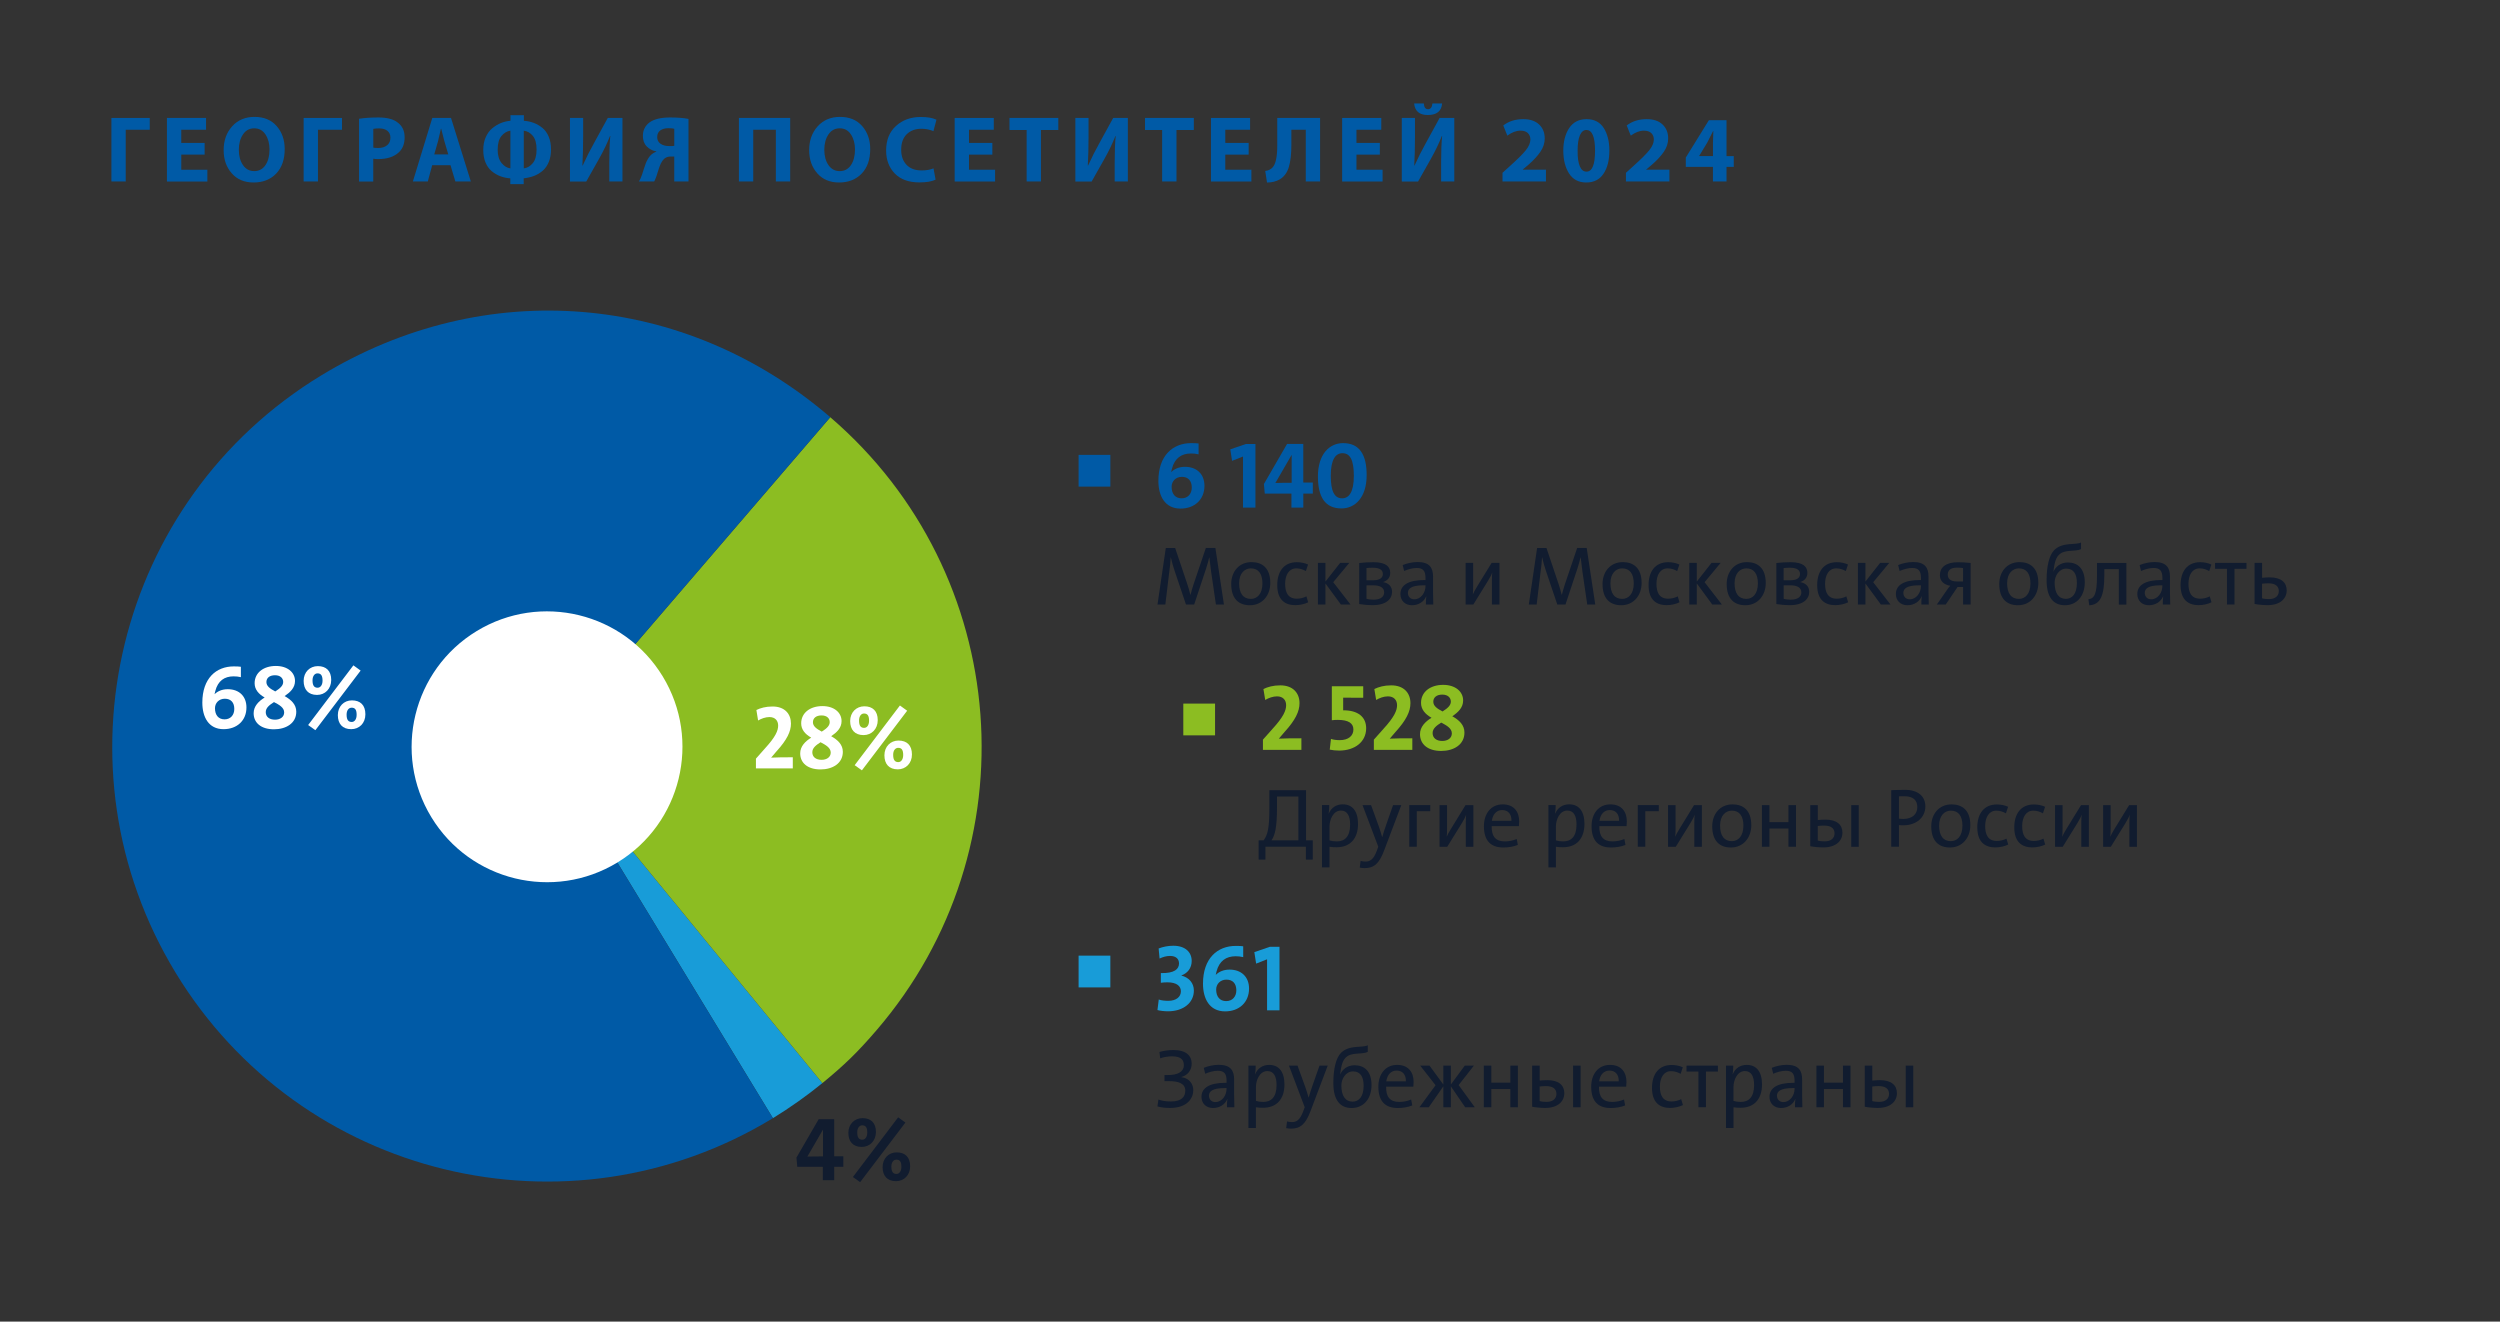 <?xml version="1.0" encoding="utf-8"?>
<!-- Generator: Adobe Illustrator 24.3.0, SVG Export Plug-In . SVG Version: 6.00 Build 0)  -->
<svg version="1.1" id="Layer_1" xmlns="http://www.w3.org/2000/svg" xmlns:xlink="http://www.w3.org/1999/xlink" x="0px" y="0px"
	 viewBox="0 0 611 323" style="enable-background:new 0 0 611 323;" xml:space="preserve">
<rect x="0" y="0" width="611" height="323" fill="#333333" stroke="none"/>
<style type="text/css">
	.st0{fill:#005AA6;}
	.st1{fill:#111C2F;}
	.st2{fill:#8CBD22;}
	.st3{fill:#189CD8;}
	.st4{fill:#FFFFFF;}
	.st5{fill:#8CBD22;stroke:#FFFFFF;stroke-miterlimit:10;}
	.st6{fill:#1A729B;stroke:#FFFFFF;stroke-miterlimit:10;}
	.st7{fill:#00A176;stroke:#FFFFFF;stroke-miterlimit:10;}
	.st8{fill:#009AA9;stroke:#FFFFFF;stroke-miterlimit:10;}
	.st9{fill:#189CD8;stroke:#FFFFFF;stroke-miterlimit:10;}
	.st10{fill:#147AB7;stroke:#FFFFFF;stroke-miterlimit:10;}
	.st11{fill:#005AA6;stroke:#FFFFFF;stroke-miterlimit:10;}
	.st12{fill:#147AB7;}
	.st13{fill:#009AA9;}
	.st14{fill:#00A176;}
	.st15{fill:#1D1D1B;}
	.st16{fill:#1A729B;}
	.st17{fill:#1F355D;}
	.st18{fill:#86BC2E;}
</style>
<g>
	<g>
		<g>
			<path class="st0" d="M27.23,28.83h9.37v2.88h-5.87v12.64h-3.5V28.83z"/>
			<path class="st0" d="M50.01,34.93v2.86h-5.71v3.69h6.38v2.88h-9.88V28.83h9.56v2.88h-6.06v3.22H50.01z"/>
			<path class="st0" d="M61.98,44.6h-0.02c-2.24,0-4.02-0.75-5.33-2.25c-1.31-1.5-1.97-3.38-1.97-5.65c0-2.35,0.69-4.29,2.08-5.83
				c1.39-1.54,3.21-2.3,5.47-2.3c2.3,0,4.11,0.75,5.41,2.25c1.3,1.5,1.96,3.37,1.96,5.61c0,2.53-0.69,4.53-2.08,5.99
				C66.11,43.87,64.27,44.6,61.98,44.6z M62.12,41.82h0.02c1.17,0,2.08-0.49,2.74-1.47c0.66-0.98,0.99-2.25,0.99-3.8
				c0-1.46-0.33-2.69-0.99-3.69c-0.66-1-1.57-1.5-2.74-1.5c-1.17,0-2.09,0.5-2.76,1.5s-1.01,2.25-1.01,3.75
				c0,1.51,0.34,2.75,1.01,3.73S60.97,41.82,62.12,41.82z"/>
			<path class="st0" d="M74.21,28.83h9.37v2.88h-5.87v12.64h-3.5V28.83z"/>
			<path class="st0" d="M87.75,44.35V29.03c1.26-0.21,2.84-0.32,4.74-0.32c2.13,0,3.72,0.42,4.74,1.27
				c1.11,0.83,1.66,2.02,1.66,3.57c0,1.6-0.48,2.83-1.43,3.69c-1.18,1.09-2.86,1.64-5.04,1.64c-0.51,0-0.91-0.03-1.2-0.09v5.57
				H87.75z M91.23,31.5v4.58c0.26,0.06,0.65,0.09,1.17,0.09c0.94,0,1.67-0.22,2.21-0.67c0.54-0.44,0.81-1.06,0.81-1.84
				c0-0.72-0.24-1.28-0.73-1.68c-0.48-0.4-1.16-0.6-2.04-0.6C91.98,31.38,91.51,31.42,91.23,31.5z"/>
			<path class="st0" d="M110.1,40.37h-4.47l-1.08,3.98h-3.64l4.74-15.52h4.58l4.84,15.52h-3.78L110.1,40.37z M106.13,37.74h3.43
				l-0.97-3.29c-0.09-0.37-0.23-0.93-0.43-1.69c-0.19-0.76-0.3-1.19-0.33-1.3h-0.07c-0.37,1.63-0.6,2.63-0.69,2.99L106.13,37.74z"/>
			<path class="st0" d="M124.77,28.16h3.27v1.36c0.88,0.06,1.69,0.24,2.45,0.53c0.76,0.29,1.46,0.71,2.11,1.24
				c0.65,0.54,1.15,1.26,1.52,2.15c0.37,0.9,0.55,1.93,0.55,3.1c0,1.15-0.18,2.17-0.55,3.06c-0.37,0.89-0.87,1.61-1.51,2.15
				s-1.34,0.96-2.11,1.25c-0.77,0.29-1.6,0.48-2.51,0.58V45h-3.27v-1.41c-0.88-0.06-1.69-0.24-2.45-0.53
				c-0.76-0.29-1.46-0.7-2.1-1.23s-1.14-1.24-1.51-2.12s-0.55-1.9-0.55-3.05c0-1.18,0.2-2.23,0.61-3.14
				c0.41-0.91,0.94-1.64,1.61-2.19c0.67-0.54,1.37-0.97,2.12-1.27s1.52-0.48,2.31-0.54V28.16z M124.74,41.15v-9.21
				c-0.83,0.11-1.55,0.54-2.18,1.29s-0.93,1.87-0.93,3.36c0,1.4,0.32,2.48,0.96,3.26S123.95,41.06,124.74,41.15z M128.01,31.94v9.21
				c0.83-0.09,1.56-0.51,2.19-1.26s0.94-1.86,0.94-3.35s-0.31-2.6-0.92-3.34C129.61,32.47,128.87,32.04,128.01,31.94z"/>
			<path class="st0" d="M139.3,28.83h3.22v4.61c0,2.47-0.06,4.81-0.18,7.02h0.07c0.86-1.9,1.79-3.75,2.79-5.53l3.34-6.1h3.59v15.52
				h-3.22v-4.58c0-2.7,0.08-4.88,0.25-6.54h-0.07c-0.69,1.77-1.57,3.61-2.65,5.53l-3.16,5.6h-3.98V28.83z"/>
			<path class="st0" d="M159.89,44.35h-3.73c0.29-0.46,0.55-1.04,0.78-1.75c0.08-0.23,0.21-0.66,0.41-1.28
				c0.2-0.62,0.36-1.08,0.47-1.38s0.29-0.66,0.52-1.07c0.23-0.41,0.48-0.75,0.76-1.01c0.37-0.34,0.8-0.6,1.29-0.78V37
				c-0.94-0.17-1.72-0.58-2.34-1.22c-0.62-0.64-0.93-1.5-0.93-2.56c0-1.38,0.54-2.48,1.61-3.29c1.09-0.81,2.79-1.22,5.09-1.22
				c1.7,0,3.19,0.11,4.45,0.35v15.29h-3.48v-6.1h-0.85c-0.68,0-1.23,0.2-1.66,0.6c-0.29,0.28-0.54,0.64-0.76,1.08
				c-0.22,0.45-0.44,1.05-0.67,1.81c-0.23,0.76-0.37,1.19-0.41,1.3C160.26,43.56,160.07,44,159.89,44.35z M164.79,35.64v-4.17
				c-0.34-0.09-0.81-0.14-1.43-0.14c-0.81,0-1.47,0.18-1.98,0.54c-0.51,0.36-0.76,0.92-0.76,1.67c0,0.69,0.28,1.22,0.83,1.6
				c0.55,0.38,1.25,0.56,2.1,0.56C164.17,35.71,164.58,35.69,164.79,35.64z"/>
			<path class="st0" d="M180.59,28.83h12.53v15.52h-3.5V31.71h-5.53v12.64h-3.5V28.83z"/>
			<path class="st0" d="M205.08,44.6h-0.02c-2.24,0-4.02-0.75-5.33-2.25c-1.31-1.5-1.97-3.38-1.97-5.65c0-2.35,0.69-4.29,2.08-5.83
				c1.39-1.54,3.21-2.3,5.47-2.3c2.3,0,4.11,0.75,5.41,2.25c1.3,1.5,1.96,3.37,1.96,5.61c0,2.53-0.69,4.53-2.08,5.99
				C209.2,43.87,207.36,44.6,205.08,44.6z M205.21,41.82h0.02c1.17,0,2.08-0.49,2.74-1.47c0.66-0.98,0.99-2.25,0.99-3.8
				c0-1.46-0.33-2.69-0.99-3.69c-0.66-1-1.57-1.5-2.74-1.5c-1.17,0-2.09,0.5-2.76,1.5s-1.01,2.25-1.01,3.75
				c0,1.51,0.34,2.75,1.01,3.73S204.06,41.82,205.21,41.82z"/>
			<path class="st0" d="M228.15,41.15l0.51,2.76c-0.92,0.44-2.24,0.67-3.96,0.67c-2.59,0-4.6-0.72-6.01-2.17s-2.12-3.32-2.12-5.62
				c0-2.55,0.8-4.55,2.41-6.01c1.6-1.46,3.63-2.19,6.07-2.19c1.63,0,2.9,0.22,3.82,0.67l-0.74,2.79c-0.89-0.38-1.87-0.58-2.95-0.58
				c-1.46,0-2.65,0.44-3.56,1.32c-0.91,0.88-1.37,2.15-1.37,3.81c0,1.55,0.44,2.78,1.31,3.69c0.88,0.91,2.09,1.36,3.64,1.36
				C226.37,41.66,227.35,41.49,228.15,41.15z"/>
			<path class="st0" d="M242.53,34.93v2.86h-5.71v3.69h6.38v2.88h-9.88V28.83h9.56v2.88h-6.06v3.22H242.53z"/>
			<path class="st0" d="M250.91,44.35V31.77h-4.19v-2.95h11.93v2.95h-4.24v12.58H250.91z"/>
			<path class="st0" d="M262.82,28.83h3.22v4.61c0,2.47-0.06,4.81-0.18,7.02h0.07c0.86-1.9,1.79-3.75,2.79-5.53l3.34-6.1h3.59v15.52
				h-3.22v-4.58c0-2.7,0.08-4.88,0.25-6.54h-0.07c-0.69,1.77-1.57,3.61-2.65,5.53l-3.16,5.6h-3.98V28.83z"/>
			<path class="st0" d="M284.03,44.35V31.77h-4.19v-2.95h11.93v2.95h-4.24v12.58H284.03z"/>
			<path class="st0" d="M305.17,34.93v2.86h-5.71v3.69h6.38v2.88h-9.88V28.83h9.56v2.88h-6.06v3.22H305.17z"/>
			<path class="st0" d="M312.17,28.83h10.46v15.52h-3.5V31.71h-3.52v3.69c0,2.21-0.2,4.01-0.61,5.4c-0.41,1.39-1.16,2.41-2.25,3.05
				c-0.91,0.51-1.93,0.76-3.09,0.76l-0.44-2.83c0.75-0.09,1.34-0.37,1.77-0.83c0.78-0.8,1.17-2.57,1.17-5.32V28.83z"/>
			<path class="st0" d="M337.23,34.93v2.86h-5.71v3.69h6.38v2.88h-9.88V28.83h9.56v2.88h-6.06v3.22H337.23z"/>
			<path class="st0" d="M342.6,28.83h3.22v4.61c0,2.47-0.06,4.81-0.18,7.02h0.07c0.86-1.9,1.79-3.75,2.79-5.53l3.34-6.1h3.59v15.52
				h-3.22v-4.58c0-2.7,0.08-4.88,0.25-6.54h-0.07c-0.69,1.77-1.57,3.61-2.65,5.53l-3.16,5.6h-3.98V28.83z M345.61,25.28h2.37
				c0.05,0.94,0.39,1.41,1.04,1.41c0.63,0,0.98-0.47,1.06-1.41h2.37c-0.14,1.89-1.31,2.83-3.5,2.83
				C346.91,28.11,345.8,27.17,345.61,25.28z"/>
			<path class="st0" d="M377.83,44.35h-10.62v-2.12l1.91-1.73c1.78-1.6,3.04-2.85,3.78-3.77c0.74-0.91,1.11-1.79,1.13-2.61
				c0-0.65-0.2-1.17-0.61-1.58c-0.41-0.41-1.02-0.61-1.83-0.61c-1.03,0-2.1,0.41-3.2,1.22l-0.99-2.49c1.34-1.03,2.96-1.54,4.88-1.54
				c1.66,0,2.95,0.43,3.87,1.3c0.92,0.87,1.38,2,1.38,3.4c0,1.15-0.35,2.23-1.04,3.25c-0.69,1.01-1.67,2.08-2.95,3.2l-1.38,1.15
				v0.05h5.67V44.35z"/>
			<path class="st0" d="M387.69,44.6h-0.02c-1.84,0-3.23-0.72-4.17-2.17c-0.94-1.44-1.41-3.29-1.43-5.55c0-2.29,0.48-4.15,1.45-5.6
				c0.97-1.44,2.38-2.16,4.24-2.16c1.87,0,3.27,0.72,4.19,2.16c0.92,1.44,1.38,3.28,1.38,5.5c0,2.38-0.48,4.28-1.44,5.69
				C390.93,43.9,389.53,44.6,387.69,44.6z M387.71,41.95h0.02c1.4,0,2.1-1.7,2.1-5.11c0-3.38-0.71-5.07-2.12-5.07
				c-0.68,0-1.2,0.43-1.58,1.29c-0.38,0.86-0.56,2.12-0.56,3.78c-0.02,1.69,0.17,2.96,0.54,3.82
				C386.49,41.52,387.02,41.95,387.71,41.95z"/>
			<path class="st0" d="M408,44.35h-10.62v-2.12l1.91-1.73c1.78-1.6,3.04-2.85,3.78-3.77c0.74-0.91,1.11-1.79,1.13-2.61
				c0-0.65-0.2-1.17-0.61-1.58c-0.41-0.41-1.02-0.61-1.83-0.61c-1.03,0-2.1,0.41-3.2,1.22l-0.99-2.49c1.34-1.03,2.96-1.54,4.88-1.54
				c1.66,0,2.95,0.43,3.87,1.3c0.92,0.87,1.38,2,1.38,3.4c0,1.15-0.35,2.23-1.04,3.25c-0.69,1.01-1.67,2.08-2.95,3.2l-1.38,1.15
				v0.05H408V44.35z"/>
			<path class="st0" d="M421.96,44.35h-3.32v-3.57h-6.63V38.5l5.64-9.12h4.31v8.78h1.77v2.63h-1.77V44.35z M415.26,38.15h3.39v-3.32
				c0-0.57,0.03-1.5,0.09-2.79h-0.07c-0.83,1.64-1.3,2.57-1.41,2.79l-1.98,3.27L415.26,38.15z"/>
		</g>
	</g>
	<g>
		<path class="st0" d="M288.52,124.3c-3.85,0-5.41-3.13-5.41-6.77c0-6.19,3.52-9.23,8.01-9.23c0.76,0,1.38,0.02,1.82,0.09v2.65
			c-0.65-0.16-1.22-0.21-1.87-0.21c-2.3,0-3.98,1.13-4.65,3.73c-0.07,0.3-0.14,0.6-0.18,0.78l0.02,0.02
			c0.71-0.71,1.84-1.27,3.34-1.27c2.97,0,4.77,1.86,4.77,4.63C294.37,122.07,291.98,124.3,288.52,124.3z M288.85,116.54
			c-1.54,0-2.51,1.13-2.51,2.42c0,1.73,0.88,2.83,2.44,2.83c1.52,0,2.49-1.08,2.49-2.65C291.26,117.56,290.44,116.54,288.85,116.54z
			"/>
		<path class="st0" d="M303.79,124.05v-12.48l-2.67,1.06l-0.44-2.81l3.82-1.31h2.33v15.54H303.79z"/>
		<path class="st0" d="M318.53,120.64v3.41h-2.9v-3.41h-6.52l-0.21-2.35l5.66-9.79h3.96v9.44h2.33v2.69H318.53z M315.68,111.2h-0.02
			l-3.96,6.84c1.01-0.05,3.25-0.05,3.98-0.05V111.2z"/>
		<path class="st0" d="M327.86,124.26c-3.96,0-5.76-2.72-5.76-7.81c0-5.5,2.85-8.15,6.15-8.15c3.96,0,5.76,2.74,5.76,7.81
			C334.01,121.63,331.15,124.26,327.86,124.26z M328.09,110.76c-1.63,0-2.85,1.47-2.85,5.5c0,3.87,0.92,5.53,2.79,5.53
			c1.63,0,2.85-1.47,2.85-5.48C330.88,112.42,329.96,110.76,328.09,110.76z"/>
	</g>
	<g>
		<g>
			<path class="st1" d="M297.17,147.74l-1.17-8.01c-0.2-1.49-0.35-2.68-0.43-3.5h-0.04c-0.16,0.68-0.39,1.6-0.72,2.6l-2.95,8.91
				h-2.01l-2.81-8.33c-0.37-1.11-0.68-2.21-0.88-3.17h-0.04c-0.06,1.15-0.18,2.31-0.37,3.67l-0.94,7.84h-1.92l2.03-13.82h2.29
				l2.93,8.72c0.25,0.7,0.55,1.8,0.8,2.74h0.02c0.25-0.96,0.49-1.82,0.76-2.62l2.99-8.85h2.33l2.09,13.82H297.17z"/>
			<path class="st1" d="M305.48,147.92c-2.76,0-4.57-1.6-4.57-5.18c0-2.99,1.88-5.36,4.96-5.36c2.6,0,4.59,1.43,4.59,5.1
				C310.46,145.55,308.49,147.92,305.48,147.92z M305.71,138.91c-1.45,0-2.87,1.13-2.87,3.65c0,2.46,1,3.81,2.87,3.81
				c1.52,0,2.83-1.19,2.83-3.79C308.53,140.26,307.59,138.91,305.71,138.91z"/>
			<path class="st1" d="M316.58,147.9c-2.4,0-4.42-1.17-4.42-4.91c0-3.28,1.6-5.59,4.79-5.59c0.96,0,1.97,0.2,2.74,0.57l-0.53,1.6
				c-0.72-0.41-1.49-0.66-2.35-0.66c-1.78,0-2.72,1.6-2.72,3.79c0,2.03,0.66,3.62,2.87,3.62c0.76,0,1.64-0.2,2.33-0.57l0.43,1.45
				C318.85,147.64,317.66,147.9,316.58,147.9z"/>
			<path class="st1" d="M327.71,147.74l-3.77-5.14v5.14h-1.84v-10.18h1.84v4.57l3.6-4.57h2.23l-3.93,4.73l4.22,5.45H327.71z"/>
			<path class="st1" d="M335.51,147.9c-1.17,0-2.48-0.12-3.32-0.27V137.6c1-0.12,2.31-0.2,3.5-0.2c3.21,0,4.08,1.23,4.08,2.6
				c0,1.08-0.55,1.84-1.72,2.25v0.02c1.43,0.27,2.17,1.13,2.17,2.38C340.22,146.39,338.77,147.9,335.51,147.9z M335.47,138.75
				c-0.57,0-1.11,0.04-1.5,0.08v2.99h1.6c1.58,0,2.4-0.55,2.4-1.54C337.97,139.45,337.4,138.75,335.47,138.75z M335.59,143.05h-1.62
				v3.3c0.49,0.14,1.21,0.21,1.74,0.21c1.82,0,2.58-0.82,2.58-1.78C338.3,143.54,337.17,143.05,335.59,143.05z"/>
			<path class="st1" d="M348.49,147.74c0-0.72,0-1.45,0.1-2.03h-0.02c-0.49,1.27-1.8,2.21-3.48,2.21c-1.68,0-2.83-1.11-2.83-2.74
				c0-2.23,2.05-3.42,5.84-3.42h0.29v-0.53c0-1.64-0.55-2.42-2.15-2.42c-0.96,0-2.17,0.33-3.07,0.74l-0.35-1.45
				c0.98-0.41,2.33-0.74,3.67-0.74c2.85,0,3.75,1.37,3.75,3.56v3.89c0,0.96,0.02,2.05,0.06,2.93H348.49z M348.39,143.05h-0.47
				c-3.03,0-3.83,0.84-3.83,1.86c0,0.88,0.61,1.56,1.56,1.56c1.64,0,2.74-1.64,2.74-3.24V143.05z"/>
			<path class="st1" d="M364.62,147.74v-6.02c0-0.66,0.04-1.29,0.08-1.84c-0.14,0.49-0.35,0.96-1.02,2.05l-3.6,5.82h-1.88v-10.18
				h1.84v5.88c0,0.63-0.02,1.29-0.08,1.84c0.18-0.47,0.47-1,1.11-2.05l3.48-5.67h1.92v10.18H364.62z"/>
			<path class="st1" d="M387.92,147.74l-1.17-8.01c-0.2-1.49-0.35-2.68-0.43-3.5h-0.04c-0.16,0.68-0.39,1.6-0.72,2.6l-2.95,8.91
				h-2.01l-2.81-8.33c-0.37-1.11-0.68-2.21-0.88-3.17h-0.04c-0.06,1.15-0.18,2.31-0.37,3.67l-0.94,7.84h-1.92l2.03-13.82h2.29
				l2.93,8.72c0.25,0.7,0.55,1.8,0.8,2.74h0.02c0.25-0.96,0.49-1.82,0.76-2.62l2.99-8.85h2.33l2.09,13.82H387.92z"/>
			<path class="st1" d="M396.23,147.92c-2.76,0-4.57-1.6-4.57-5.18c0-2.99,1.88-5.36,4.96-5.36c2.6,0,4.59,1.43,4.59,5.1
				C401.21,145.55,399.24,147.92,396.23,147.92z M396.46,138.91c-1.45,0-2.87,1.13-2.87,3.65c0,2.46,1,3.81,2.87,3.81
				c1.52,0,2.83-1.19,2.83-3.79C399.28,140.26,398.34,138.91,396.46,138.91z"/>
			<path class="st1" d="M407.33,147.9c-2.4,0-4.42-1.17-4.42-4.91c0-3.28,1.6-5.59,4.79-5.59c0.96,0,1.97,0.2,2.74,0.57l-0.53,1.6
				c-0.72-0.41-1.49-0.66-2.35-0.66c-1.78,0-2.72,1.6-2.72,3.79c0,2.03,0.66,3.62,2.87,3.62c0.76,0,1.64-0.2,2.33-0.57l0.43,1.45
				C409.6,147.64,408.41,147.9,407.33,147.9z"/>
			<path class="st1" d="M418.47,147.74l-3.77-5.14v5.14h-1.84v-10.18h1.84v4.57l3.6-4.57h2.23l-3.93,4.73l4.22,5.45H418.47z"/>
			<path class="st1" d="M426.57,147.92c-2.76,0-4.57-1.6-4.57-5.18c0-2.99,1.88-5.36,4.96-5.36c2.6,0,4.59,1.43,4.59,5.1
				C431.55,145.55,429.58,147.92,426.57,147.92z M426.8,138.91c-1.45,0-2.87,1.13-2.87,3.65c0,2.46,1,3.81,2.87,3.81
				c1.52,0,2.83-1.19,2.83-3.79C429.62,140.26,428.68,138.91,426.8,138.91z"/>
			<path class="st1" d="M437.46,147.9c-1.17,0-2.48-0.12-3.32-0.27V137.6c1-0.12,2.31-0.2,3.5-0.2c3.21,0,4.08,1.23,4.08,2.6
				c0,1.08-0.55,1.84-1.72,2.25v0.02c1.43,0.27,2.17,1.13,2.17,2.38C442.17,146.39,440.72,147.9,437.46,147.9z M437.42,138.75
				c-0.57,0-1.11,0.04-1.5,0.08v2.99h1.6c1.58,0,2.4-0.55,2.4-1.54C439.92,139.45,439.35,138.75,437.42,138.75z M437.55,143.05
				h-1.62v3.3c0.49,0.14,1.21,0.21,1.74,0.21c1.82,0,2.58-0.82,2.58-1.78C440.25,143.54,439.12,143.05,437.55,143.05z"/>
			<path class="st1" d="M448.54,147.9c-2.4,0-4.42-1.17-4.42-4.91c0-3.28,1.6-5.59,4.79-5.59c0.96,0,1.97,0.2,2.74,0.57l-0.53,1.6
				c-0.72-0.41-1.49-0.66-2.35-0.66c-1.78,0-2.72,1.6-2.72,3.79c0,2.03,0.66,3.62,2.87,3.62c0.76,0,1.64-0.2,2.33-0.57l0.43,1.45
				C450.81,147.64,449.62,147.9,448.54,147.9z"/>
			<path class="st1" d="M459.68,147.74l-3.77-5.14v5.14h-1.84v-10.18h1.84v4.57l3.6-4.57h2.23l-3.93,4.73l4.22,5.45H459.68z"/>
			<path class="st1" d="M469.58,147.74c0-0.72,0-1.45,0.1-2.03h-0.02c-0.49,1.27-1.8,2.21-3.48,2.21c-1.68,0-2.83-1.11-2.83-2.74
				c0-2.23,2.05-3.42,5.84-3.42h0.29v-0.53c0-1.64-0.55-2.42-2.15-2.42c-0.96,0-2.17,0.33-3.07,0.74l-0.35-1.45
				c0.98-0.41,2.33-0.74,3.67-0.74c2.85,0,3.75,1.37,3.75,3.56v3.89c0,0.96,0.02,2.05,0.06,2.93H469.58z M469.48,143.05h-0.47
				c-3.03,0-3.83,0.84-3.83,1.86c0,0.88,0.61,1.56,1.56,1.56c1.64,0,2.74-1.64,2.74-3.24V143.05z"/>
			<path class="st1" d="M479.78,147.74v-4.28h-1.35l-2.89,4.28h-2.17l2.46-3.54c0.33-0.47,0.55-0.8,0.8-1.04
				c-1.41-0.25-2.52-1.02-2.52-2.58c0-1.92,1.45-3.17,4.4-3.17c0.94,0,2.05,0.06,3.11,0.18v10.16H479.78z M479.78,138.83
				c-0.47-0.06-1.02-0.1-1.5-0.1c-1.62,0-2.25,0.72-2.25,1.7c0,0.9,0.53,1.68,2.27,1.68h1.47V138.83z"/>
			<path class="st1" d="M493.19,147.92c-2.76,0-4.57-1.6-4.57-5.18c0-2.99,1.88-5.36,4.96-5.36c2.6,0,4.59,1.43,4.59,5.1
				C498.16,145.55,496.2,147.92,493.19,147.92z M493.41,138.91c-1.45,0-2.87,1.13-2.87,3.65c0,2.46,1,3.81,2.87,3.81
				c1.52,0,2.83-1.19,2.83-3.79C496.24,140.26,495.3,138.91,493.41,138.91z"/>
			<path class="st1" d="M504.65,147.92c-2.72,0-4.46-1.84-4.46-6.06v-0.14c0-3.32,0.64-6.04,1.86-7.27
				c2.07-2.05,5.16-1.17,6.55-1.86v1.62c-1.45,0.7-3.99-0.02-5.37,1.37c-0.61,0.59-1.09,1.52-1.37,4.12h0.02
				c0.51-1.21,1.7-2.23,3.52-2.23c2.25,0,4.12,1.35,4.12,4.83C509.53,145.55,507.68,147.92,504.65,147.92z M505,138.97
				c-1.76,0-2.85,1.78-2.85,3.44c0,2.6,1.02,3.95,2.74,3.95c1.52,0,2.7-1.19,2.7-3.87C507.6,140.29,506.78,138.97,505,138.97z"/>
			<path class="st1" d="M517.84,147.74v-8.64h-3.54v1.54c0,5.08-1.06,7.17-3.69,7.29l-0.2-1.49c1.49-0.12,2.09-1.37,2.09-5.67v-3.19
				h7.19v10.18H517.84z"/>
			<path class="st1" d="M528.59,147.74c0-0.72,0-1.45,0.1-2.03h-0.02c-0.49,1.27-1.8,2.21-3.48,2.21c-1.68,0-2.83-1.11-2.83-2.74
				c0-2.23,2.05-3.42,5.84-3.42h0.29v-0.53c0-1.64-0.55-2.42-2.15-2.42c-0.96,0-2.17,0.33-3.07,0.74l-0.35-1.45
				c0.98-0.41,2.33-0.74,3.67-0.74c2.85,0,3.75,1.37,3.75,3.56v3.89c0,0.96,0.02,2.05,0.06,2.93H528.59z M528.48,143.05h-0.47
				c-3.03,0-3.83,0.84-3.83,1.86c0,0.88,0.61,1.56,1.56,1.56c1.64,0,2.74-1.64,2.74-3.24V143.05z"/>
			<path class="st1" d="M537.35,147.9c-2.4,0-4.42-1.17-4.42-4.91c0-3.28,1.6-5.59,4.79-5.59c0.96,0,1.97,0.2,2.74,0.57l-0.53,1.6
				c-0.72-0.41-1.49-0.66-2.35-0.66c-1.78,0-2.72,1.6-2.72,3.79c0,2.03,0.66,3.62,2.87,3.62c0.76,0,1.64-0.2,2.33-0.57l0.43,1.45
				C539.62,147.64,538.43,147.9,537.35,147.9z"/>
			<path class="st1" d="M546.11,139.02v8.72h-1.84v-8.72h-2.91v-1.45h7.68v1.45H546.11z"/>
			<path class="st1" d="M554.2,147.9c-0.98,0-2.33-0.12-3.19-0.29v-10.05h1.84v3.65c0.55-0.06,1.27-0.1,1.88-0.1
				c2.81,0,4.14,1.27,4.14,3.19C558.86,146.31,557.29,147.9,554.2,147.9z M554.36,142.56c-0.55,0-1.15,0.06-1.52,0.1v3.56
				c0.45,0.14,1.11,0.2,1.7,0.2c1.58,0,2.4-0.82,2.4-1.95C556.94,143.42,556.3,142.56,554.36,142.56z"/>
		</g>
	</g>
	<g>
		<path class="st2" d="M308.66,183.26v-2.49l2.33-2.62c2.72-2.97,3.34-4.54,3.34-5.8c0-1.22-0.74-2.16-2.23-2.16
			c-0.99,0-2.07,0.39-2.88,0.88l-0.44-2.67c1.04-0.51,2.37-0.9,4.12-0.9c3.15,0,4.7,1.93,4.7,4.35c0,2.03-1.01,4.14-3.66,7.05
			l-1.38,1.61v0.02c1.61-0.09,3.41-0.09,5.5-0.09v2.83H308.66z"/>
		<path class="st2" d="M327.29,183.44c-0.76,0-1.68-0.09-2.3-0.23l0.3-2.62c0.58,0.21,1.36,0.3,2.16,0.3c2.1,0,3.32-1.06,3.32-2.6
			c0-1.52-1.2-2.35-3.8-2.35c-0.51,0-1.04,0.02-1.47,0.09v-8.31h7.67v2.81l-4.9-0.02v3.09c3.61-0.02,5.62,1.61,5.62,4.4
			C333.88,181.3,331.14,183.44,327.29,183.44z"/>
		<path class="st2" d="M335.77,183.26v-2.49l2.33-2.62c2.72-2.97,3.34-4.54,3.34-5.8c0-1.22-0.74-2.16-2.23-2.16
			c-0.99,0-2.07,0.39-2.88,0.88l-0.44-2.67c1.04-0.51,2.37-0.9,4.12-0.9c3.15,0,4.7,1.93,4.7,4.35c0,2.03-1.01,4.14-3.66,7.05
			l-1.38,1.61v0.02c1.61-0.09,3.41-0.09,5.5-0.09v2.83H335.77z"/>
		<path class="st2" d="M352.23,183.53c-3.27,0-5.18-1.63-5.18-4.1c0-1.8,1.29-3.06,2.81-4.01c-1.59-0.9-2.56-2.07-2.56-3.64
			c0-2.69,2.28-4.4,5.41-4.4c2.97,0,4.88,1.63,4.88,3.82c0,1.75-1.22,2.88-2.65,3.85c1.68,0.94,2.97,2.14,2.97,3.98
			C357.92,182.01,355.27,183.53,352.23,183.53z M352.23,176.6c-1.15,0.74-2.1,1.45-2.1,2.56c0,1.17,0.88,1.93,2.37,1.93
			c1.31,0,2.33-0.69,2.33-1.84C354.84,178.03,353.62,177.32,352.23,176.6z M352.49,169.76c-1.4,0-2.19,0.71-2.19,1.73
			s0.85,1.66,2.26,2.39c1.36-0.85,2.03-1.54,2.03-2.42C354.58,170.57,353.92,169.76,352.49,169.76z"/>
	</g>
	<g>
		<g>
			<path class="st1" d="M320.84,210.08h-1.68v-3.13h-9.89v3.13h-1.66v-4.71h1.23c1.02-1.39,1.39-3.11,1.39-7.72v-4.53h8.97v12.25
				h1.64V210.08z M317.32,194.68h-5.22v2.62c0,4.94-0.49,6.86-1.35,8.07h6.57V194.68z"/>
			<path class="st1" d="M326.65,207.07c-0.63,0-1.13-0.02-1.72-0.12V212h-1.84v-15.24h1.78c0,0.57-0.04,1.5-0.16,2.07l0.04,0.02
				c0.57-1.41,1.8-2.27,3.42-2.27c2.38,0,3.73,1.68,3.73,4.79C331.9,205,329.95,207.07,326.65,207.07z M327.72,198.1
				c-1.84,0-2.79,2.15-2.79,3.93v3.36c0.53,0.16,1.11,0.25,1.8,0.25c1.92,0,3.24-1.17,3.24-4.1
				C329.97,199.35,329.25,198.1,327.72,198.1z"/>
			<path class="st1" d="M338.3,207.81c-1.23,3.28-2.5,4.36-4.79,4.36c-0.37,0-0.86-0.06-1.19-0.12l0.21-1.64
				c0.33,0.1,0.84,0.16,1.23,0.16c1.04,0,1.92-0.51,2.68-2.52l0.41-1.11L333,196.77h2.09l1.92,5.28c0.33,0.92,0.55,1.72,0.78,2.52
				h0.04c0.18-0.72,0.61-2.03,1-3.13l1.64-4.67h2.01L338.3,207.81z"/>
			<path class="st1" d="M346.26,198.26v8.68h-1.84v-10.18h5.14v1.5H346.26z"/>
			<path class="st1" d="M358.24,206.95v-6.02c0-0.66,0.04-1.29,0.08-1.84c-0.14,0.49-0.35,0.96-1.02,2.05l-3.6,5.82h-1.88v-10.18
				h1.84v5.88c0,0.63-0.02,1.29-0.08,1.84c0.18-0.47,0.47-1,1.11-2.05l3.48-5.67h1.92v10.18H358.24z"/>
			<path class="st1" d="M371.22,201.91h-6.65c-0.06,2.54,1,3.73,3.21,3.73c0.98,0,2.01-0.2,2.91-0.59l0.27,1.45
				c-1.02,0.41-2.25,0.63-3.52,0.63c-3.09,0-4.77-1.64-4.77-5.22c0-3.03,1.7-5.32,4.59-5.32c2.85,0,4.03,1.9,4.03,4.18
				C371.28,201.01,371.26,201.5,371.22,201.91z M367.13,197.98c-1.33,0-2.29,0.96-2.52,2.62h4.79
				C369.44,198.94,368.56,197.98,367.13,197.98z"/>
			<path class="st1" d="M381.99,207.07c-0.63,0-1.13-0.02-1.72-0.12V212h-1.84v-15.24h1.78c0,0.57-0.04,1.5-0.16,2.07l0.04,0.02
				c0.57-1.41,1.8-2.27,3.42-2.27c2.38,0,3.73,1.68,3.73,4.79C387.23,205,385.29,207.07,381.99,207.07z M383.05,198.1
				c-1.84,0-2.79,2.15-2.79,3.93v3.36c0.53,0.16,1.11,0.25,1.8,0.25c1.92,0,3.24-1.17,3.24-4.1
				C385.31,199.35,384.59,198.1,383.05,198.1z"/>
			<path class="st1" d="M397.53,201.91h-6.65c-0.06,2.54,1,3.73,3.21,3.73c0.98,0,2.01-0.2,2.91-0.59l0.27,1.45
				c-1.02,0.41-2.25,0.63-3.52,0.63c-3.09,0-4.77-1.64-4.77-5.22c0-3.03,1.7-5.32,4.59-5.32c2.85,0,4.03,1.9,4.03,4.18
				C397.59,201.01,397.57,201.5,397.53,201.91z M393.43,197.98c-1.33,0-2.29,0.96-2.52,2.62h4.79
				C395.75,198.94,394.87,197.98,393.43,197.98z"/>
			<path class="st1" d="M402.11,198.26v8.68h-1.84v-10.18h5.14v1.5H402.11z"/>
			<path class="st1" d="M414.09,206.95v-6.02c0-0.66,0.04-1.29,0.08-1.84c-0.14,0.49-0.35,0.96-1.02,2.05l-3.6,5.82h-1.88v-10.18
				h1.84v5.88c0,0.63-0.02,1.29-0.08,1.84c0.18-0.47,0.47-1,1.11-2.05l3.48-5.67h1.92v10.18H414.09z"/>
			<path class="st1" d="M423.04,207.13c-2.76,0-4.57-1.6-4.57-5.18c0-2.99,1.88-5.36,4.96-5.36c2.6,0,4.59,1.43,4.59,5.1
				C428.01,204.75,426.05,207.13,423.04,207.13z M423.26,198.12c-1.45,0-2.87,1.13-2.87,3.65c0,2.46,1,3.81,2.87,3.81
				c1.52,0,2.83-1.19,2.83-3.79C426.09,199.47,425.14,198.12,423.26,198.12z"/>
			<path class="st1" d="M437.1,206.95v-4.46h-4.65v4.46h-1.84v-10.18h1.84v4.16h4.65v-4.16h1.84v10.18H437.1z"/>
			<path class="st1" d="M445.62,207.11c-0.98,0-2.33-0.12-3.19-0.29v-10.05h1.84v3.65c0.55-0.06,1.27-0.1,1.88-0.1
				c2.81,0,4.14,1.27,4.14,3.19C450.29,205.51,448.71,207.11,445.62,207.11z M445.78,201.77c-0.55,0-1.15,0.06-1.52,0.1v3.56
				c0.45,0.14,1.11,0.2,1.7,0.2c1.58,0,2.4-0.82,2.4-1.95C448.36,202.62,447.73,201.77,445.78,201.77z M452.44,206.95v-10.18h1.84
				v10.18H452.44z"/>
			<path class="st1" d="M465.21,201.7c-0.35,0-0.74,0-1.11-0.04v5.28h-1.88v-13.82c1.02-0.04,2.15-0.08,3.4-0.08
				c3.17,0,4.94,1.6,4.94,4.05C470.55,199.8,468.34,201.7,465.21,201.7z M465.41,194.6c-0.51,0-0.92,0-1.31,0.02v5.45
				c0.35,0.06,0.74,0.08,1.13,0.08c2.05-0.02,3.36-1.13,3.36-2.87C468.59,195.56,467.58,194.6,465.41,194.6z"/>
			<path class="st1" d="M476.57,207.13c-2.76,0-4.57-1.6-4.57-5.18c0-2.99,1.88-5.36,4.96-5.36c2.6,0,4.59,1.43,4.59,5.1
				C481.55,204.75,479.58,207.13,476.57,207.13z M476.79,198.12c-1.45,0-2.87,1.13-2.87,3.65c0,2.46,1,3.81,2.87,3.81
				c1.52,0,2.83-1.19,2.83-3.79C479.62,199.47,478.68,198.12,476.79,198.12z"/>
			<path class="st1" d="M487.67,207.11c-2.4,0-4.42-1.17-4.42-4.91c0-3.28,1.6-5.59,4.79-5.59c0.96,0,1.97,0.2,2.74,0.57l-0.53,1.6
				c-0.72-0.41-1.49-0.66-2.35-0.66c-1.78,0-2.72,1.6-2.72,3.79c0,2.03,0.66,3.62,2.87,3.62c0.76,0,1.64-0.2,2.33-0.57l0.43,1.45
				C489.94,206.84,488.75,207.11,487.67,207.11z"/>
			<path class="st1" d="M496.71,207.11c-2.4,0-4.42-1.17-4.42-4.91c0-3.28,1.6-5.59,4.79-5.59c0.96,0,1.97,0.2,2.74,0.57l-0.53,1.6
				c-0.72-0.41-1.49-0.66-2.35-0.66c-1.78,0-2.72,1.6-2.72,3.79c0,2.03,0.66,3.62,2.87,3.62c0.76,0,1.64-0.2,2.33-0.57l0.43,1.45
				C498.99,206.84,497.8,207.11,496.71,207.11z"/>
			<path class="st1" d="M508.67,206.95v-6.02c0-0.66,0.04-1.29,0.08-1.84c-0.14,0.49-0.35,0.96-1.02,2.05l-3.6,5.82h-1.88v-10.18
				h1.84v5.88c0,0.63-0.02,1.29-0.08,1.84c0.18-0.47,0.47-1,1.11-2.05l3.48-5.67h1.92v10.18H508.67z"/>
			<path class="st1" d="M520.42,206.95v-6.02c0-0.66,0.04-1.29,0.08-1.84c-0.14,0.49-0.35,0.96-1.02,2.05l-3.6,5.82h-1.88v-10.18
				h1.84v5.88c0,0.63-0.02,1.29-0.08,1.84c0.18-0.47,0.47-1,1.11-2.05l3.48-5.67h1.92v10.18H520.42z"/>
		</g>
	</g>
	<g>
		<path class="st3" d="M285.48,247.16c-0.94,0-1.96-0.12-2.6-0.3l0.32-2.58c0.62,0.23,1.45,0.32,2.35,0.32
			c1.93,0,3.06-0.99,3.06-2.33c0-1.24-0.99-2.19-3.29-2.19c-0.67,0-1.17,0.05-1.61,0.11v-2.37c3.32,0.09,4.44-0.99,4.44-2.35
			c0-1.08-0.71-1.84-2.19-1.84c-0.9,0-1.75,0.25-2.56,0.64l-0.23-2.46c0.97-0.39,2.28-0.67,3.57-0.67c2.97,0,4.51,1.59,4.51,3.73
			c0,1.7-0.99,2.97-2.49,3.52l-0.02,0.05c1.89,0.46,3.04,1.86,3.04,3.64C291.79,245.11,289.17,247.16,285.48,247.16z"/>
		<path class="st3" d="M299.42,247.18c-3.85,0-5.41-3.13-5.41-6.77c0-6.19,3.52-9.23,8.01-9.23c0.76,0,1.38,0.02,1.82,0.09v2.65
			c-0.65-0.16-1.22-0.21-1.87-0.21c-2.3,0-3.98,1.13-4.65,3.73c-0.07,0.3-0.14,0.6-0.18,0.78l0.02,0.02
			c0.71-0.71,1.84-1.27,3.34-1.27c2.97,0,4.77,1.86,4.77,4.63C305.27,244.95,302.87,247.18,299.42,247.18z M299.74,239.42
			c-1.54,0-2.51,1.13-2.51,2.42c0,1.73,0.88,2.83,2.44,2.83c1.52,0,2.49-1.08,2.49-2.65C302.16,240.44,301.33,239.42,299.74,239.42z
			"/>
		<path class="st3" d="M309.67,246.93v-12.48l-2.67,1.06l-0.44-2.81l3.82-1.31h2.33v15.54H309.67z"/>
	</g>
	<g>
		<g>
			<path class="st1" d="M285.99,270.78c-1.27,0-2.27-0.12-3.11-0.37l0.23-1.68c0.8,0.29,1.76,0.47,3.07,0.47
				c2.66,0,3.5-1.21,3.5-2.64c0-1.78-1.68-2.33-3.97-2.33h-1.11v-1.49h0.88c2.29,0,3.85-0.76,3.85-2.4c0-1.21-0.57-2.17-2.89-2.17
				c-1.04,0-2.07,0.2-2.89,0.49l-0.18-1.56c0.94-0.27,2.09-0.47,3.42-0.47c3.13,0,4.46,1.41,4.46,3.36c0,1.54-0.98,2.81-2.5,3.22
				l-0.02,0.04c1.99,0.27,2.91,1.72,2.91,3.19C291.64,268.26,290.33,270.78,285.99,270.78z"/>
			<path class="st1" d="M299.87,270.62c0-0.72,0-1.45,0.1-2.03h-0.02c-0.49,1.27-1.8,2.21-3.48,2.21c-1.68,0-2.83-1.11-2.83-2.74
				c0-2.23,2.05-3.42,5.84-3.42h0.29v-0.53c0-1.64-0.55-2.42-2.15-2.42c-0.96,0-2.17,0.33-3.07,0.74l-0.35-1.45
				c0.98-0.41,2.33-0.74,3.67-0.74c2.85,0,3.75,1.37,3.75,3.56v3.89c0,0.96,0.02,2.05,0.06,2.93H299.87z M299.77,265.93h-0.47
				c-3.03,0-3.83,0.84-3.83,1.86c0,0.88,0.61,1.56,1.56,1.56c1.64,0,2.74-1.64,2.74-3.24V265.93z"/>
			<path class="st1" d="M308.67,270.74c-0.63,0-1.13-0.02-1.72-0.12v5.06h-1.84v-15.24h1.78c0,0.57-0.04,1.5-0.16,2.07l0.04,0.02
				c0.57-1.41,1.8-2.27,3.42-2.27c2.38,0,3.73,1.68,3.73,4.79C313.92,268.67,311.97,270.74,308.67,270.74z M309.74,261.77
				c-1.84,0-2.79,2.15-2.79,3.93v3.36c0.53,0.16,1.11,0.25,1.8,0.25c1.92,0,3.24-1.17,3.24-4.1
				C311.99,263.02,311.28,261.77,309.74,261.77z"/>
			<path class="st1" d="M320.32,271.48c-1.23,3.28-2.5,4.36-4.79,4.36c-0.37,0-0.86-0.06-1.19-0.12l0.21-1.64
				c0.33,0.1,0.84,0.16,1.23,0.16c1.04,0,1.92-0.51,2.68-2.52l0.41-1.11l-3.85-10.18h2.09l1.92,5.28c0.33,0.92,0.55,1.72,0.78,2.52
				h0.04c0.18-0.72,0.61-2.03,1-3.13l1.64-4.67h2.01L320.32,271.48z"/>
			<path class="st1" d="M330.33,270.8c-2.72,0-4.46-1.84-4.46-6.06v-0.14c0-3.32,0.64-6.04,1.86-7.27c2.07-2.05,5.16-1.17,6.55-1.86
				v1.62c-1.45,0.7-3.99-0.02-5.37,1.37c-0.61,0.59-1.09,1.52-1.37,4.12h0.02c0.51-1.21,1.7-2.23,3.52-2.23
				c2.25,0,4.12,1.35,4.12,4.83C335.21,268.42,333.36,270.8,330.33,270.8z M330.68,261.85c-1.76,0-2.85,1.78-2.85,3.44
				c0,2.6,1.02,3.95,2.74,3.95c1.52,0,2.7-1.19,2.7-3.87C333.28,263.16,332.46,261.85,330.68,261.85z"/>
			<path class="st1" d="M345.42,265.58h-6.65c-0.06,2.54,1,3.73,3.21,3.73c0.98,0,2.01-0.2,2.91-0.59l0.27,1.45
				c-1.02,0.41-2.25,0.63-3.52,0.63c-3.09,0-4.77-1.64-4.77-5.22c0-3.03,1.7-5.32,4.59-5.32c2.85,0,4.03,1.9,4.03,4.18
				C345.48,264.68,345.46,265.17,345.42,265.58z M341.33,261.65c-1.33,0-2.29,0.96-2.52,2.62h4.79
				C343.64,262.61,342.76,261.65,341.33,261.65z"/>
			<path class="st1" d="M352.75,260.44h1.84v4.61l3.4-4.61h2.23l-3.73,4.75l3.95,5.43h-2.35l-3.5-5.12v5.12h-1.84v-5.12l-3.56,5.12
				h-2.29l3.95-5.39l-3.75-4.79h2.27l3.38,4.61V260.44z"/>
			<path class="st1" d="M369.13,270.62v-4.46h-4.65v4.46h-1.84v-10.18h1.84v4.16h4.65v-4.16h1.84v10.18H369.13z"/>
			<path class="st1" d="M377.65,270.78c-0.98,0-2.33-0.12-3.19-0.29v-10.05h1.84v3.65c0.55-0.06,1.27-0.1,1.88-0.1
				c2.81,0,4.14,1.27,4.14,3.19C382.31,269.18,380.74,270.78,377.65,270.78z M377.81,265.44c-0.55,0-1.15,0.06-1.52,0.1v3.56
				c0.45,0.14,1.11,0.2,1.7,0.2c1.58,0,2.4-0.82,2.4-1.95C380.39,266.29,379.75,265.44,377.81,265.44z M384.46,270.62v-10.18h1.84
				v10.18H384.46z"/>
			<path class="st1" d="M397.44,265.58h-6.65c-0.06,2.54,1,3.73,3.21,3.73c0.98,0,2.01-0.2,2.91-0.59l0.27,1.45
				c-1.02,0.41-2.25,0.63-3.52,0.63c-3.09,0-4.77-1.64-4.77-5.22c0-3.03,1.7-5.32,4.59-5.32c2.85,0,4.03,1.9,4.03,4.18
				C397.5,264.68,397.48,265.17,397.44,265.58z M393.35,261.65c-1.33,0-2.29,0.96-2.52,2.62h4.79
				C395.66,262.61,394.78,261.65,393.35,261.65z"/>
			<path class="st1" d="M408.17,270.78c-2.4,0-4.42-1.17-4.42-4.91c0-3.28,1.6-5.59,4.79-5.59c0.96,0,1.97,0.2,2.74,0.57l-0.53,1.6
				c-0.72-0.41-1.49-0.66-2.35-0.66c-1.78,0-2.72,1.6-2.72,3.79c0,2.03,0.66,3.62,2.87,3.62c0.76,0,1.64-0.2,2.33-0.57l0.43,1.45
				C410.44,270.51,409.25,270.78,408.17,270.78z"/>
			<path class="st1" d="M416.93,261.89v8.72h-1.84v-8.72h-2.91v-1.45h7.68v1.45H416.93z"/>
			<path class="st1" d="M425.39,270.74c-0.63,0-1.13-0.02-1.72-0.12v5.06h-1.84v-15.24h1.78c0,0.57-0.04,1.5-0.16,2.07l0.04,0.02
				c0.57-1.41,1.8-2.27,3.42-2.27c2.38,0,3.73,1.68,3.73,4.79C430.63,268.67,428.68,270.74,425.39,270.74z M426.45,261.77
				c-1.84,0-2.79,2.15-2.79,3.93v3.36c0.53,0.16,1.11,0.25,1.8,0.25c1.92,0,3.24-1.17,3.24-4.1
				C428.7,263.02,427.99,261.77,426.45,261.77z"/>
			<path class="st1" d="M438.69,270.62c0-0.72,0-1.45,0.1-2.03h-0.02c-0.49,1.27-1.8,2.21-3.48,2.21c-1.68,0-2.83-1.11-2.83-2.74
				c0-2.23,2.05-3.42,5.84-3.42h0.29v-0.53c0-1.64-0.55-2.42-2.15-2.42c-0.96,0-2.17,0.33-3.07,0.74l-0.35-1.45
				c0.98-0.41,2.33-0.74,3.67-0.74c2.85,0,3.75,1.37,3.75,3.56v3.89c0,0.96,0.02,2.05,0.06,2.93H438.69z M438.59,265.93h-0.47
				c-3.03,0-3.83,0.84-3.83,1.86c0,0.88,0.61,1.56,1.56,1.56c1.64,0,2.74-1.64,2.74-3.24V265.93z"/>
			<path class="st1" d="M450.42,270.62v-4.46h-4.65v4.46h-1.84v-10.18h1.84v4.16h4.65v-4.16h1.84v10.18H450.42z"/>
			<path class="st1" d="M458.94,270.78c-0.98,0-2.33-0.12-3.19-0.29v-10.05h1.84v3.65c0.55-0.06,1.27-0.1,1.88-0.1
				c2.81,0,4.14,1.27,4.14,3.19C463.61,269.18,462.03,270.78,458.94,270.78z M459.1,265.44c-0.55,0-1.15,0.06-1.52,0.1v3.56
				c0.45,0.14,1.11,0.2,1.7,0.2c1.58,0,2.4-0.82,2.4-1.95C461.68,266.29,461.05,265.44,459.1,265.44z M465.76,270.62v-10.18h1.84
				v10.18H465.76z"/>
		</g>
	</g>
	<path class="st3" d="M133.68,182.53l67.31,82.18c-3.63,2.97-8.08,6.13-12.09,8.57L133.68,182.53z"/>
	<path class="st2" d="M133.68,182.53l69.24-80.56c44.5,38.24,49.56,105.31,11.32,149.8c-4.59,5.34-7.8,8.48-13.25,12.94
		L133.68,182.53z"/>
	<path class="st0" d="M133.68,182.53l55.22,90.75c-50.12,30.5-115.47,14.59-145.97-35.53S28.34,122.28,78.46,91.78
		c40.09-24.4,88.87-20.41,124.46,10.18L133.68,182.53z"/>
	<path class="st4" d="M161.97,165.31c9.5,15.62,4.54,35.98-11.07,45.48c-15.62,9.5-35.98,4.54-45.48-11.07
		c-9.5-15.62-4.54-35.98,11.07-45.48C132.1,144.74,152.46,149.7,161.97,165.31"/>
	<g>
		<path class="st4" d="M54.64,178.21c-3.69,0-5.19-3-5.19-6.49c0-5.94,3.38-8.85,7.68-8.85c0.73,0,1.32,0.02,1.74,0.09v2.54
			c-0.62-0.15-1.17-0.2-1.79-0.2c-2.21,0-3.82,1.08-4.46,3.58c-0.07,0.29-0.13,0.57-0.18,0.75l0.02,0.02
			c0.68-0.68,1.77-1.21,3.2-1.21c2.85,0,4.57,1.79,4.57,4.44C60.25,176.07,57.95,178.21,54.64,178.21z M54.95,170.77
			c-1.48,0-2.41,1.08-2.41,2.32c0,1.66,0.84,2.72,2.34,2.72c1.46,0,2.38-1.04,2.38-2.54C57.27,171.74,56.47,170.77,54.95,170.77z"/>
		<path class="st4" d="M66.96,178.24c-3.14,0-4.97-1.57-4.97-3.93c0-1.72,1.24-2.94,2.69-3.84c-1.52-0.86-2.45-1.99-2.45-3.49
			c0-2.58,2.19-4.22,5.19-4.22c2.85,0,4.68,1.57,4.68,3.67c0,1.68-1.17,2.76-2.54,3.69c1.61,0.91,2.85,2.05,2.85,3.82
			C72.42,176.78,69.88,178.24,66.96,178.24z M66.96,171.59c-1.1,0.71-2.01,1.39-2.01,2.45c0,1.13,0.84,1.85,2.27,1.85
			c1.26,0,2.23-0.66,2.23-1.77C69.46,172.96,68.29,172.27,66.96,171.59z M67.21,165.03c-1.35,0-2.1,0.68-2.1,1.66
			c0,0.97,0.82,1.59,2.16,2.3c1.3-0.82,1.94-1.48,1.94-2.32C69.21,165.8,68.57,165.03,67.21,165.03z"/>
		<path class="st4" d="M77.48,169.84c-2.14,0-3.27-1.32-3.27-3.44s1.5-3.6,3.47-3.6c2.01,0,3.27,1.13,3.27,3.38
			C80.94,168.37,79.44,169.84,77.48,169.84z M77.08,178.46l-1.77-1.26l11.06-14.59l1.77,1.28L77.08,178.46z M77.59,164.57
			c-0.68,0-1.21,0.64-1.21,1.72c0,1.3,0.44,1.79,1.24,1.79c0.68,0,1.21-0.64,1.21-1.74C78.82,165.03,78.4,164.57,77.59,164.57z
			 M85.84,178.21c-2.14,0-3.27-1.3-3.27-3.44c0-2.12,1.48-3.6,3.44-3.6c2.03,0,3.29,1.13,3.29,3.4
			C89.31,176.76,87.79,178.21,85.84,178.21z M85.95,172.96c-0.71,0-1.24,0.62-1.24,1.7c0,1.3,0.44,1.79,1.26,1.79
			c0.66,0,1.19-0.64,1.19-1.74C87.17,173.42,86.75,172.96,85.95,172.96z"/>
	</g>
	<g>
		<path class="st4" d="M184.75,187.79v-2.38l2.23-2.52c2.61-2.85,3.2-4.35,3.2-5.56c0-1.17-0.71-2.08-2.14-2.08
			c-0.95,0-1.99,0.38-2.76,0.84l-0.42-2.56c0.99-0.49,2.27-0.86,3.95-0.86c3.02,0,4.5,1.85,4.5,4.17c0,1.94-0.97,3.97-3.51,6.76
			l-1.32,1.55v0.02c1.55-0.09,3.27-0.09,5.28-0.09v2.72H184.75z"/>
		<path class="st4" d="M200.54,188.05c-3.14,0-4.97-1.57-4.97-3.93c0-1.72,1.24-2.94,2.69-3.84c-1.52-0.86-2.45-1.99-2.45-3.49
			c0-2.58,2.19-4.22,5.19-4.22c2.85,0,4.68,1.57,4.68,3.67c0,1.68-1.17,2.76-2.54,3.69c1.61,0.91,2.85,2.05,2.85,3.82
			C205.99,186.59,203.45,188.05,200.54,188.05z M200.54,181.4c-1.1,0.71-2.01,1.39-2.01,2.45c0,1.13,0.84,1.85,2.27,1.85
			c1.26,0,2.23-0.66,2.23-1.77C203.03,182.77,201.86,182.09,200.54,181.4z M200.78,174.85c-1.35,0-2.1,0.68-2.1,1.66
			c0,0.97,0.82,1.59,2.16,2.3c1.3-0.82,1.94-1.48,1.94-2.32C202.79,175.62,202.15,174.85,200.78,174.85z"/>
		<path class="st4" d="M211.05,179.66c-2.14,0-3.27-1.32-3.27-3.44s1.5-3.6,3.47-3.6c2.01,0,3.27,1.13,3.27,3.38
			C214.52,178.18,213.02,179.66,211.05,179.66z M210.65,188.27l-1.77-1.26l11.06-14.59l1.77,1.28L210.65,188.27z M211.16,174.38
			c-0.68,0-1.21,0.64-1.21,1.72c0,1.3,0.44,1.79,1.24,1.79c0.68,0,1.21-0.64,1.21-1.74C212.4,174.85,211.98,174.38,211.16,174.38z
			 M219.42,188.03c-2.14,0-3.27-1.3-3.27-3.44c0-2.12,1.48-3.6,3.44-3.6c2.03,0,3.29,1.13,3.29,3.4
			C222.89,186.57,221.36,188.03,219.42,188.03z M219.53,182.77c-0.71,0-1.24,0.62-1.24,1.7c0,1.3,0.44,1.79,1.26,1.79
			c0.66,0,1.19-0.64,1.19-1.74C220.74,183.24,220.32,182.77,219.53,182.77z"/>
	</g>
	<g>
		<g>
			<path class="st1" d="M203.88,285.17v3.27h-2.78v-3.27h-6.25l-0.2-2.25l5.43-9.38h3.8v9.05h2.23v2.58H203.88z M201.14,276.11
				h-0.02l-3.8,6.56c0.97-0.04,3.11-0.04,3.82-0.04V276.11z"/>
			<path class="st1" d="M210.61,280.31c-2.14,0-3.27-1.32-3.27-3.44s1.5-3.6,3.47-3.6c2.01,0,3.27,1.13,3.27,3.38
				C214.08,278.83,212.58,280.31,210.61,280.31z M210.22,288.92l-1.77-1.26l11.06-14.59l1.77,1.28L210.22,288.92z M210.72,275.03
				c-0.68,0-1.21,0.64-1.21,1.72c0,1.3,0.44,1.79,1.24,1.79c0.68,0,1.21-0.64,1.21-1.74C211.96,275.5,211.54,275.03,210.72,275.03z
				 M218.98,288.68c-2.14,0-3.27-1.3-3.27-3.44c0-2.12,1.48-3.6,3.44-3.6c2.03,0,3.29,1.13,3.29,3.4
				C222.45,287.22,220.92,288.68,218.98,288.68z M219.09,283.42c-0.71,0-1.24,0.62-1.24,1.7c0,1.3,0.44,1.79,1.26,1.79
				c0.66,0,1.19-0.64,1.19-1.74C220.31,283.89,219.89,283.42,219.09,283.42z"/>
		</g>
	</g>
	<g>
		<path class="st3" d="M263.61,233.56h7.76v7.76h-7.76V233.56z"/>
	</g>
	<g>
		<path class="st2" d="M289.2,171.96h7.76v7.76h-7.76V171.96z"/>
	</g>
	<g>
		<path class="st0" d="M263.61,111.17h7.76v7.76h-7.76V111.17z"/>
	</g>
</g>
</svg>
